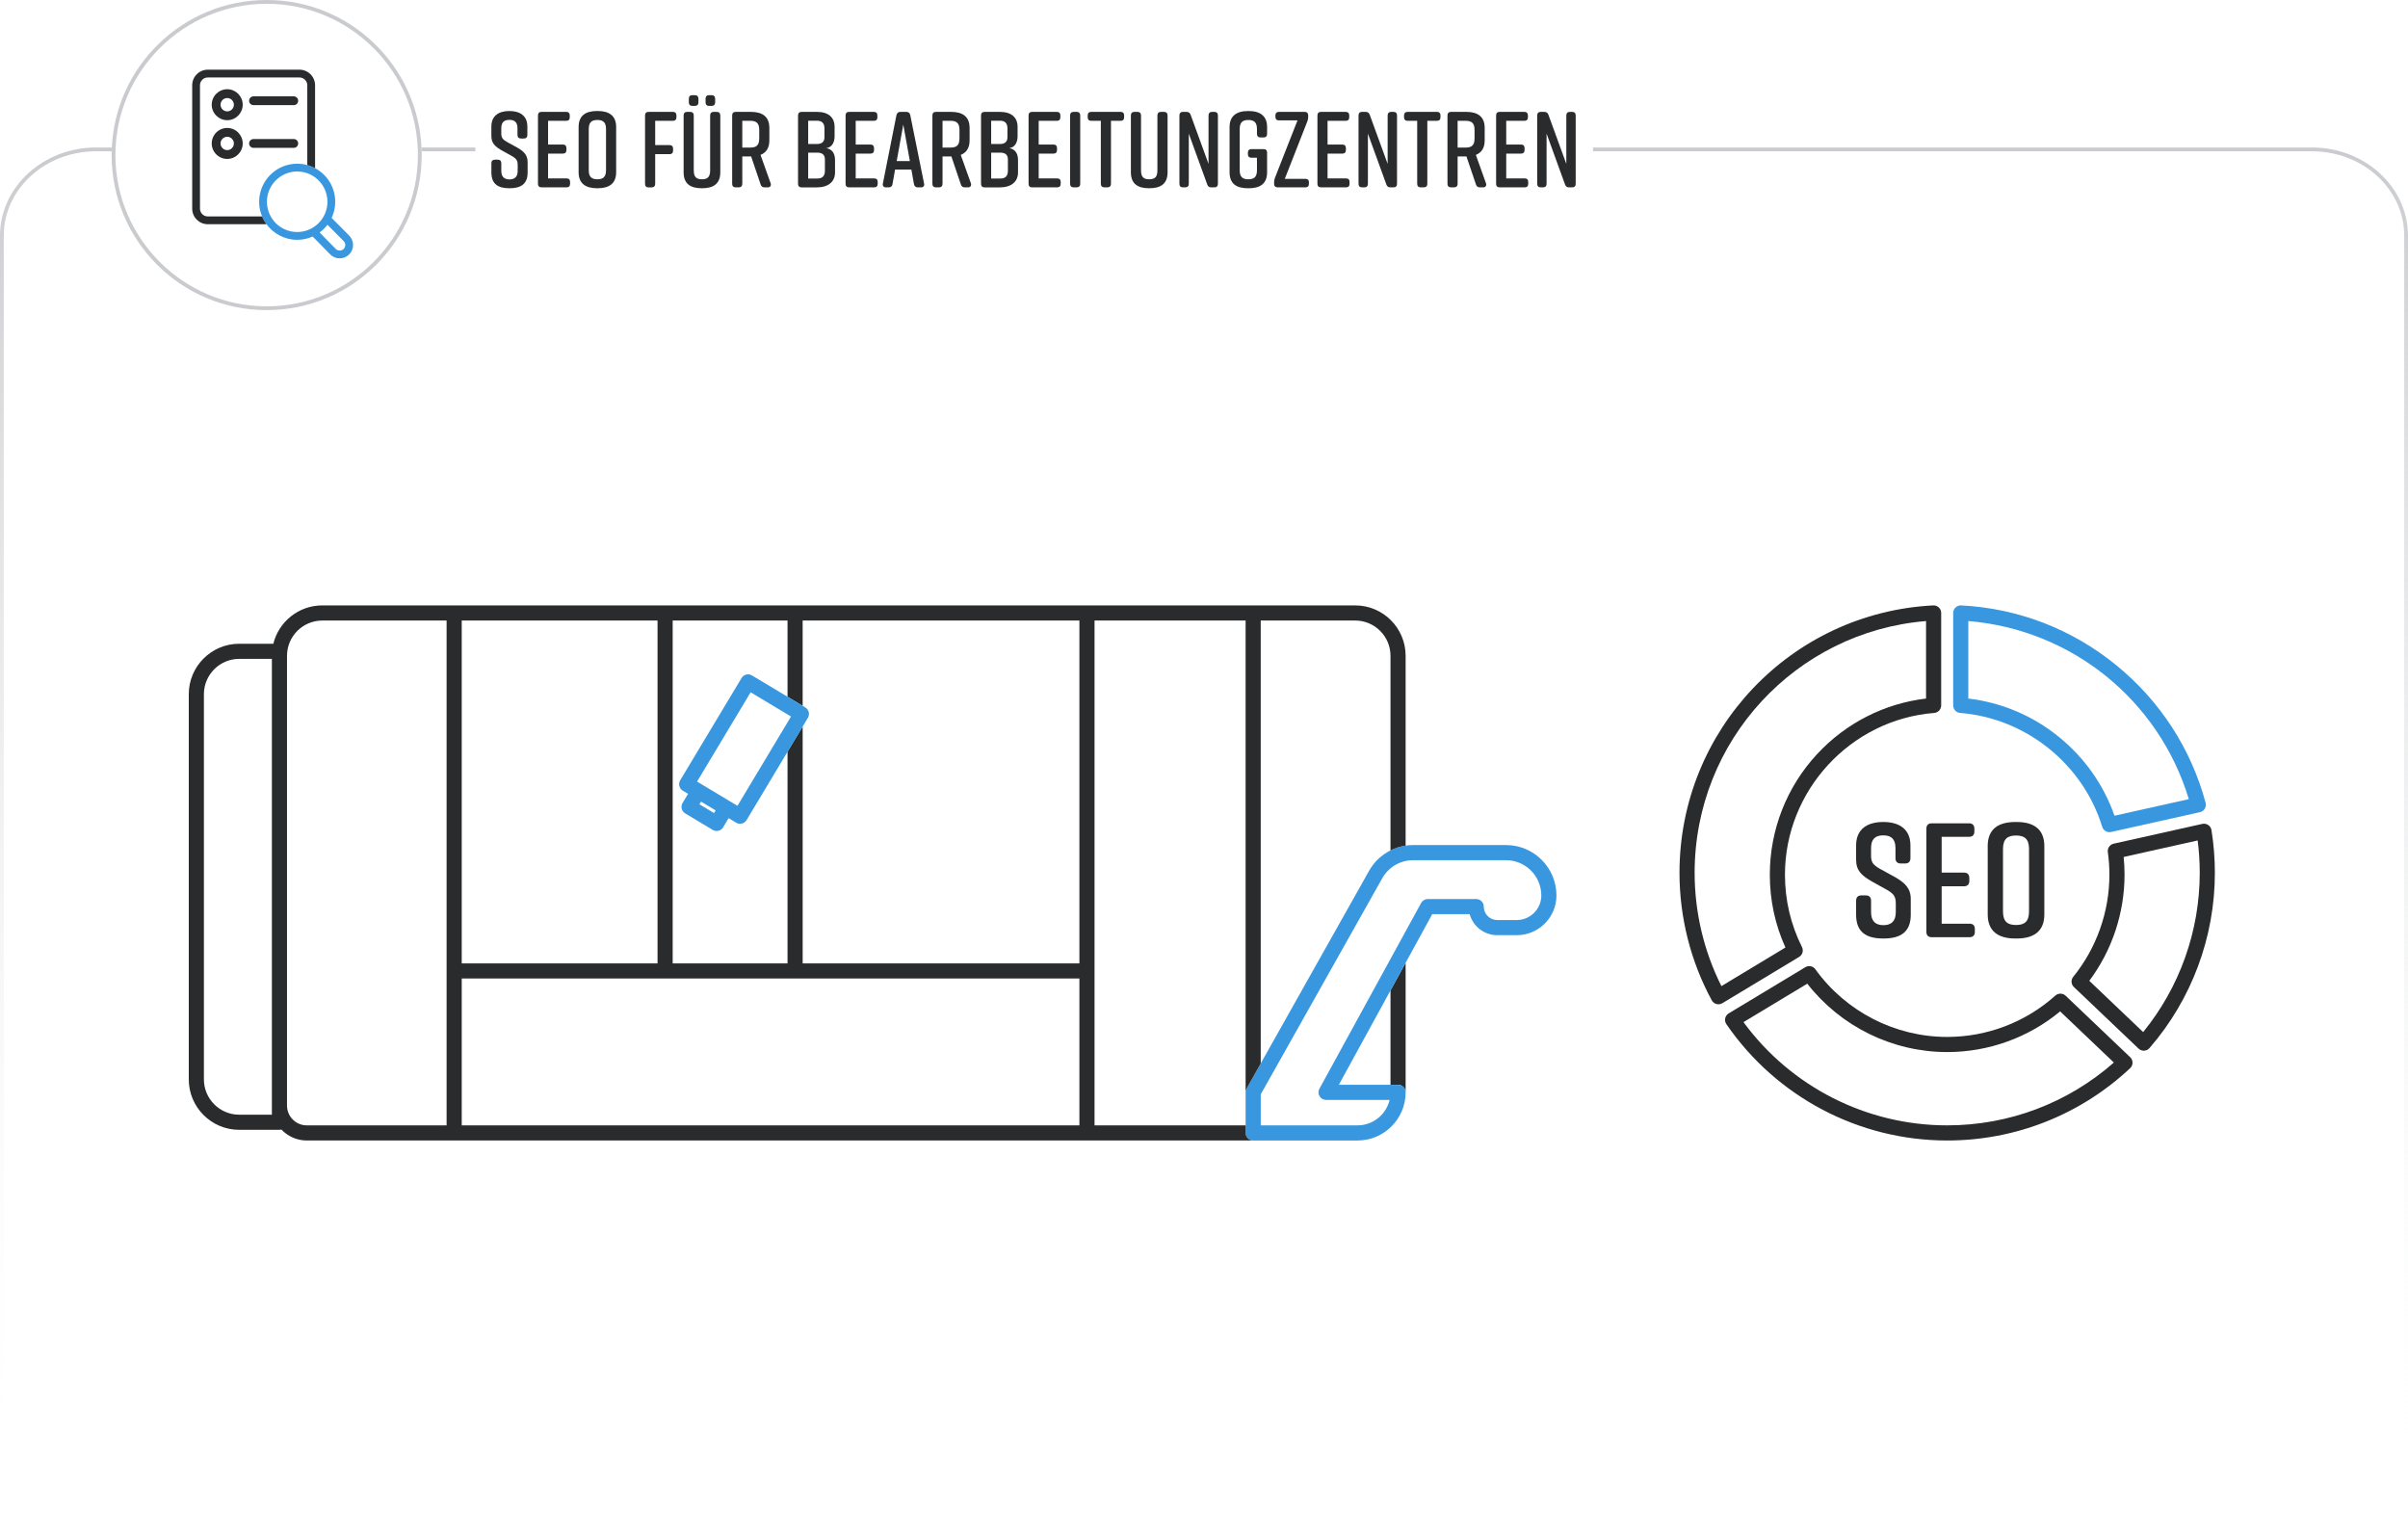 <?xml version="1.0" encoding="UTF-8"?>
<svg id="vor_umwandeln_Kopie" data-name="vor umwandeln Kopie" xmlns="http://www.w3.org/2000/svg" xmlns:xlink="http://www.w3.org/1999/xlink" viewBox="0 0 1272.91 805.44">
  <defs>
    <style>
      .cls-1 {
        fill: #c9cbce;
      }

      .cls-1, .cls-2, .cls-3, .cls-4, .cls-5 {
        stroke-width: 0px;
      }

      .cls-2 {
        fill: #1d1e1c;
      }

      .cls-3 {
        fill: url(#Unbenannter_Verlauf_11);
      }

      .cls-4 {
        fill: #3897df;
      }

      .cls-5 {
        fill: #2a2b2c;
      }
    </style>
    <linearGradient id="Unbenannter_Verlauf_11" data-name="Unbenannter Verlauf 11" x1="636.46" y1="805.44" x2="636.46" y2="77.96" gradientUnits="userSpaceOnUse">
      <stop offset="0" stop-color="#fff" stop-opacity="0"/>
      <stop offset="1" stop-color="#c9cbce"/>
    </linearGradient>
  </defs>
  <g id="Bearbeitungszentren_Kopie" data-name="Bearbeitungszentren Kopie">
    <g id="Rahmen_Kopie_2" data-name="Rahmen Kopie 2">
      <path class="cls-1" d="m222.86,78.96C221.29,35.09,185.23,0,140.97,0S60.64,35.09,59.07,78.96c-.04.99-.06,1.99-.06,2.99,0,45.26,36.7,81.96,81.96,81.96s81.95-36.7,81.95-81.96c0-1-.02-2-.06-2.99Zm-81.89,82.95c-44.09,0-79.96-35.87-79.96-79.96S96.88,2,140.97,2s79.95,35.86,79.95,79.95-35.86,79.96-79.95,79.96Z"/>
      <g>
        <path class="cls-2" d="m150.17,128.81h-.15c.03.14.03.3.03.46-.01.08-.01.17-.03.24.05-.15.09-.39.15-.7Zm-4.51-2.57c-.02.08-.03.16-.04.23.02,0,.04,0,.05.01-.01-.08-.01-.16-.01-.24Z"/>
        <g>
          <path class="cls-5" d="m120.11,47.16c-4.51,0-8.19,3.67-8.19,8.18s3.68,8.19,8.19,8.19,8.19-3.67,8.19-8.19-3.68-8.18-8.19-8.18Zm0,11.71c-1.94,0-3.52-1.58-3.52-3.53s1.58-3.52,3.52-3.52,3.52,1.58,3.52,3.52-1.58,3.53-3.52,3.53Z"/>
          <path class="cls-5" d="m120.11,67.63c-4.51,0-8.19,3.67-8.19,8.19s3.68,8.18,8.19,8.18,8.19-3.67,8.19-8.18-3.68-8.19-8.19-8.19Zm0,11.71c-1.94,0-3.52-1.58-3.52-3.52s1.58-3.53,3.52-3.53,3.52,1.58,3.52,3.53-1.58,3.52-3.52,3.52Z"/>
          <path class="cls-5" d="m155.29,55.58h-21.28c-1.29,0-2.33-1.04-2.33-2.33s1.04-2.33,2.33-2.33h21.28c1.29,0,2.33,1.04,2.33,2.33s-1.04,2.33-2.33,2.33Z"/>
          <path class="cls-5" d="m155.29,78.15h-21.28c-1.29,0-2.33-1.04-2.33-2.33s1.04-2.33,2.33-2.33h21.28c1.29,0,2.33,1.04,2.33,2.33s-1.04,2.33-2.33,2.33Z"/>
        </g>
        <path class="cls-4" d="m184.59,124.54l-9.28-9.37c1.22-2.59,1.9-5.48,1.9-8.53,0-7.68-4.32-14.36-10.65-17.75-.17-.09-.33-.17-.49-.25-.16-.08-.31-.16-.46-.23-.35-.16-.7-.31-1.06-.46-.13-.05-.27-.1-.4-.15-.41-.16-.82-.3-1.25-.42-.15-.05-.31-.1-.46-.14-1.7-.47-3.49-.72-5.34-.72-11.09,0-20.12,9.02-20.12,20.12,0,2.74.55,5.36,1.56,7.75.09.22.18.44.29.65.06.15.13.29.2.43.08.18.18.35.27.53.09.17.18.35.28.52.26.46.55.92.84,1.35.04.06.08.12.12.17.11.16.22.31.33.47,3.66,4.99,9.57,8.24,16.23,8.24,2.91,0,5.68-.62,8.17-1.74l9.27,9.44c1.37,1.4,3.2,2.1,5.04,2.1,1.74,0,3.48-.63,4.83-1.9,1.4-1.32,2.19-3.1,2.22-5.02.04-1.92-.69-3.72-2.04-5.09Zm-27.49-1.91c-4.11,0-7.87-1.56-10.71-4.12-1.31-1.18-2.42-2.57-3.28-4.12-1.28-2.3-2.01-4.94-2.01-7.75,0-8.83,7.18-16,16-16,1.87,0,3.67.32,5.34.92,1.48.52,2.87,1.26,4.12,2.18,3.96,2.92,6.54,7.61,6.54,12.9,0,8.81-7.18,15.99-16,15.99Zm24.49,9.02c-1.15,1.09-3,1.05-4.11-.08l-8.53-8.69c1.57-1.15,2.98-2.53,4.16-4.08l8.56,8.64c.56.57.86,1.32.84,2.12-.01.8-.34,1.55-.92,2.09Z"/>
        <path class="cls-5" d="m158.32,36.83h-48.49c-4.54,0-8.23,3.7-8.23,8.24v65.2c0,4.54,3.69,8.24,8.23,8.24h31.04c-.11-.16-.22-.31-.33-.47-.04-.05-.08-.11-.12-.17-.29-.43-.58-.89-.84-1.35-.1-.17-.19-.35-.28-.52-.09-.18-.19-.35-.27-.53-.07-.14-.14-.28-.2-.43-.11-.21-.2-.43-.29-.65h-28.71c-2.27,0-4.12-1.85-4.12-4.12V45.07c0-2.27,1.85-4.12,4.12-4.12h48.49c2.27,0,4.12,1.85,4.12,4.12v42.17c.15.04.31.09.46.14.43.12.84.26,1.25.42.13.05.27.1.4.15.36.15.71.3,1.06.46.15.07.3.15.46.23.16.08.32.16.49.25v-43.82c0-4.54-3.7-8.24-8.24-8.24Z"/>
      </g>
      <path class="cls-3" d="m1222.18,805.44H50.73C22.76,805.44,0,784.54,0,758.85V124.54C0,98.86,22.76,77.96,50.73,77.96h8.34v2h-8.34c-26.87,0-48.73,20-48.73,44.58v634.31c0,24.59,21.86,44.59,48.73,44.59h1171.45c26.87,0,48.73-20,48.73-44.59V124.54c0-24.58-21.86-44.58-48.73-44.58h-380.08v-2h380.08c27.97,0,50.73,20.9,50.73,46.58v634.31c0,25.69-22.76,46.59-50.73,46.59Z"/>
      <polygon class="cls-1" points="251.3 79.96 222.92 79.96 222.86 77.96 251.3 77.96 251.3 79.96"/>
      <g>
        <path class="cls-5" d="m276.91,73.21h-1.48c-1.25,0-1.88-.68-1.88-1.88v-3.53c0-3.19-1.54-4.45-4.28-4.45s-4.28,1.25-4.28,4.45v2.74c0,2.39.85,3.25,3.14,4.56l5.19,2.85c3.42,1.94,5.59,3.88,5.59,7.7v5.53c0,5.99-3.48,8.32-9.52,8.32h-.11c-6.04,0-9.52-2.28-9.52-8.32v-4.9c0-1.2.63-1.88,1.88-1.88h1.48c1.25,0,1.88.68,1.88,1.88v3.99c0,3.14,1.54,4.56,4.33,4.56s4.33-1.42,4.33-4.56v-3.14c0-2.39-.86-3.42-3.19-4.73l-5.13-2.85c-3.65-2.11-5.59-3.82-5.59-7.64v-5.02c0-5.76,3.99-8.21,9.46-8.21h.11c5.47,0,9.46,2.45,9.46,8.21v4.45c0,1.2-.63,1.88-1.88,1.88Z"/>
        <path class="cls-5" d="m299.49,99.03h-13.23c-1.25,0-1.88-.68-1.88-1.88v-36.14c0-1.2.63-1.88,1.88-1.88h13.05c1.25,0,1.88.68,1.88,1.88v.97c0,1.25-.63,1.88-1.88,1.88h-9.58v12.54h7.81c1.25,0,1.88.68,1.88,1.88v1.03c0,1.2-.63,1.88-1.88,1.88h-7.81v13.11h9.75c1.25,0,1.88.63,1.88,1.88v.97c0,1.2-.63,1.88-1.88,1.88Z"/>
        <path class="cls-5" d="m315.56,58.67h.46c6.04,0,9.69,2.57,9.69,8.44v23.94c0,5.87-3.65,8.44-9.69,8.44h-.46c-6.04,0-9.69-2.57-9.69-8.44v-23.94c0-5.93,3.65-8.44,9.69-8.44Zm.23,36.09c2.96,0,4.56-1.2,4.56-4.73v-21.89c0-3.53-1.6-4.73-4.56-4.73s-4.56,1.2-4.56,4.73v21.89c0,3.53,1.6,4.73,4.56,4.73Z"/>
        <path class="cls-5" d="m340.98,97.15v-36.14c0-1.2.63-1.88,1.88-1.88h12.83c1.25,0,1.88.68,1.88,1.88v.97c0,1.25-.63,1.88-1.88,1.88h-9.35v12.83h7.58c1.25,0,1.88.68,1.88,1.88v1.03c0,1.2-.63,1.88-1.88,1.88h-7.58v15.68c0,1.2-.68,1.88-1.88,1.88h-1.6c-1.25,0-1.88-.68-1.88-1.88Z"/>
        <path class="cls-5" d="m380.77,61.01v30.04c0,5.99-3.53,8.44-9.58,8.44h-.23c-6.04,0-9.58-2.39-9.58-8.44v-30.04c0-1.2.63-1.88,1.88-1.88h1.6c1.2,0,1.88.68,1.88,1.88v29.02c0,3.53,1.37,4.73,4.33,4.73s4.33-1.2,4.33-4.73v-29.02c0-1.2.68-1.88,1.88-1.88h1.6c1.25,0,1.88.68,1.88,1.88Zm-11.57-8.84v1.94c0,1.2-.68,1.88-1.88,1.88h-1.25c-1.25,0-1.94-.68-1.94-1.88v-1.94c0-1.2.68-1.88,1.94-1.88h1.25c1.2,0,1.88.68,1.88,1.88Zm8.84,0v1.94c0,1.2-.68,1.88-1.94,1.88h-1.25c-1.2,0-1.88-.68-1.88-1.88v-1.94c0-1.2.68-1.88,1.88-1.88h1.25c1.25,0,1.94.68,1.94,1.88Z"/>
        <path class="cls-5" d="m405.79,99.03h-1.6c-1.08,0-1.77-.46-2.11-1.54l-5.02-14.82h-4.67v14.48c0,1.2-.68,1.88-1.88,1.88h-1.6c-1.25,0-1.88-.68-1.88-1.88v-36.14c0-1.2.63-1.88,1.88-1.88h8.09c6.04,0,9.69,2.57,9.69,8.44v6.67c0,3.99-1.71,6.44-4.67,7.64l5.36,14.99c.4,1.25-.23,2.17-1.6,2.17Zm-13.4-21.04h4.39c2.96,0,4.56-1.2,4.56-4.73v-4.67c0-3.53-1.6-4.73-4.56-4.73h-4.39v14.14Z"/>
        <path class="cls-5" d="m436.74,78.28c3.59.57,4.67,3.42,4.67,6.33v6.56c0,4.85-3.53,7.87-9.58,7.87h-8.09c-1.25,0-1.88-.68-1.88-1.88v-36.14c0-1.2.63-1.88,1.88-1.88h8.21c6.04,0,9.23,3.02,9.23,7.87v5.02c0,2.74-1.08,5.87-4.45,6.27Zm-9.52-2.17h4.62c2.57,0,3.99-1.14,3.99-3.59v-4.62c0-2.79-1.31-4.1-3.99-4.1h-4.62v12.31Zm4.85,4.56h-4.85v13.68h4.85c2.68,0,3.99-1.31,3.99-4.1v-5.99c0-2.45-1.43-3.59-3.99-3.59Z"/>
        <path class="cls-5" d="m462.1,99.03h-13.23c-1.25,0-1.88-.68-1.88-1.88v-36.14c0-1.2.63-1.88,1.88-1.88h13.05c1.25,0,1.88.68,1.88,1.88v.97c0,1.25-.63,1.88-1.88,1.88h-9.58v12.54h7.81c1.25,0,1.88.68,1.88,1.88v1.03c0,1.2-.63,1.88-1.88,1.88h-7.81v13.11h9.75c1.25,0,1.88.63,1.88,1.88v.97c0,1.2-.63,1.88-1.88,1.88Z"/>
        <path class="cls-5" d="m486.84,99.03h-1.65c-1.14,0-1.82-.57-2.05-1.71l-1.37-7.7h-8.61l-1.37,7.7c-.17,1.14-.91,1.71-2,1.71h-1.43c-1.25,0-1.88-.74-1.65-2.05l7.18-36.14c.23-1.14.97-1.71,2.05-1.71h3.19c1.08,0,1.82.57,2.05,1.71l7.3,36.14c.29,1.31-.4,2.05-1.65,2.05Zm-5.87-13.91l-3.48-19.27-3.48,19.27h6.95Z"/>
        <path class="cls-5" d="m511.64,99.03h-1.6c-1.08,0-1.77-.46-2.11-1.54l-5.02-14.82h-4.67v14.48c0,1.2-.68,1.88-1.88,1.88h-1.6c-1.25,0-1.88-.68-1.88-1.88v-36.14c0-1.2.63-1.88,1.88-1.88h8.09c6.04,0,9.69,2.57,9.69,8.44v6.67c0,3.99-1.71,6.44-4.67,7.64l5.36,14.99c.4,1.25-.23,2.17-1.6,2.17Zm-13.4-21.04h4.39c2.96,0,4.56-1.2,4.56-4.73v-4.67c0-3.53-1.6-4.73-4.56-4.73h-4.39v14.14Z"/>
        <path class="cls-5" d="m533.47,78.28c3.59.57,4.67,3.42,4.67,6.33v6.56c0,4.85-3.53,7.87-9.58,7.87h-8.09c-1.25,0-1.88-.68-1.88-1.88v-36.14c0-1.2.63-1.88,1.88-1.88h8.21c6.04,0,9.23,3.02,9.23,7.87v5.02c0,2.74-1.08,5.87-4.45,6.27Zm-9.52-2.17h4.62c2.57,0,3.99-1.14,3.99-3.59v-4.62c0-2.79-1.31-4.1-3.99-4.1h-4.62v12.31Zm4.85,4.56h-4.85v13.68h4.85c2.68,0,3.99-1.31,3.99-4.1v-5.99c0-2.45-1.43-3.59-3.99-3.59Z"/>
        <path class="cls-5" d="m558.83,99.03h-13.23c-1.25,0-1.88-.68-1.88-1.88v-36.14c0-1.2.63-1.88,1.88-1.88h13.05c1.25,0,1.88.68,1.88,1.88v.97c0,1.25-.63,1.88-1.88,1.88h-9.58v12.54h7.81c1.25,0,1.88.68,1.88,1.88v1.03c0,1.2-.63,1.88-1.88,1.88h-7.81v13.11h9.75c1.25,0,1.88.63,1.88,1.88v.97c0,1.2-.63,1.88-1.88,1.88Z"/>
        <path class="cls-5" d="m569.15,99.03h-1.6c-1.25,0-1.88-.68-1.88-1.88v-36.14c0-1.2.63-1.88,1.88-1.88h1.6c1.2,0,1.88.68,1.88,1.88v36.14c0,1.2-.68,1.88-1.88,1.88Z"/>
        <path class="cls-5" d="m594.23,61.01v.97c0,1.25-.63,1.88-1.88,1.88h-5.07v33.29c0,1.2-.68,1.88-1.88,1.88h-1.6c-1.2,0-1.88-.68-1.88-1.88v-33.29h-5.07c-1.2,0-1.88-.63-1.88-1.88v-.97c0-1.2.68-1.88,1.88-1.88h15.51c1.25,0,1.88.68,1.88,1.88Z"/>
        <path class="cls-5" d="m617.2,61.01v30.04c0,5.99-3.53,8.44-9.58,8.44h-.23c-6.04,0-9.58-2.39-9.58-8.44v-30.04c0-1.2.63-1.88,1.88-1.88h1.6c1.2,0,1.88.68,1.88,1.88v29.02c0,3.53,1.37,4.73,4.33,4.73s4.33-1.2,4.33-4.73v-29.02c0-1.2.68-1.88,1.88-1.88h1.6c1.25,0,1.88.68,1.88,1.88Z"/>
        <path class="cls-5" d="m626.54,99.03h-1.2c-1.25,0-1.88-.68-1.88-1.88v-36.14c0-1.2.63-1.88,1.88-1.88h1.88c1.08,0,1.82.51,2.17,1.54l9.46,25.94v-25.6c0-1.2.68-1.88,1.88-1.88h1.2c1.25,0,1.88.68,1.88,1.88v36.14c0,1.2-.63,1.88-1.88,1.88h-1.65c-1.08,0-1.77-.51-2.11-1.54l-9.75-26.85v26.51c0,1.2-.68,1.88-1.88,1.88Z"/>
        <path class="cls-5" d="m669.81,80.68v10.38c0,5.99-3.65,8.44-9.69,8.44h-.46c-6.04,0-9.69-2.39-9.69-8.44v-23.94c0-5.76,3.65-8.44,9.69-8.44h.46c6.04,0,9.69,2.68,9.69,8.44v3.65c0,1.2-.63,1.88-1.88,1.88h-1.6c-1.2,0-1.88-.68-1.88-1.88v-2.62c0-3.53-1.6-4.73-4.56-4.73s-4.56,1.2-4.56,4.73v21.89c0,3.53,1.6,4.73,4.56,4.73s4.56-1.2,4.56-4.73v-6.67h-2.91c-1.2,0-1.88-.63-1.88-1.88v-.8c0-1.25.68-1.88,1.88-1.88h6.39c1.25,0,1.88.63,1.88,1.88Z"/>
        <path class="cls-5" d="m691.92,96.41v.74c0,1.2-.63,1.88-1.88,1.88h-14.65c-1.2,0-1.88-.68-1.88-1.88v-.68c0-.85.11-1.48.4-2.34l11.97-30.5h-9.8c-1.2,0-1.88-.63-1.88-1.88v-.74c0-1.2.68-1.88,1.88-1.88h13.57c1.25,0,1.88.68,1.88,1.88v.68c0,.85-.06,1.48-.4,2.34l-11.97,30.5h10.89c1.25,0,1.88.63,1.88,1.88Z"/>
        <path class="cls-5" d="m711.53,99.03h-13.23c-1.25,0-1.88-.68-1.88-1.88v-36.14c0-1.2.63-1.88,1.88-1.88h13.05c1.25,0,1.88.68,1.88,1.88v.97c0,1.25-.63,1.88-1.88,1.88h-9.58v12.54h7.81c1.25,0,1.88.68,1.88,1.88v1.03c0,1.2-.63,1.88-1.88,1.88h-7.81v13.11h9.75c1.25,0,1.88.63,1.88,1.88v.97c0,1.2-.63,1.88-1.88,1.88Z"/>
        <path class="cls-5" d="m721.22,99.03h-1.2c-1.25,0-1.88-.68-1.88-1.88v-36.14c0-1.2.63-1.88,1.88-1.88h1.88c1.08,0,1.82.51,2.17,1.54l9.46,25.94v-25.6c0-1.2.68-1.88,1.88-1.88h1.2c1.25,0,1.88.68,1.88,1.88v36.14c0,1.2-.63,1.88-1.88,1.88h-1.65c-1.08,0-1.77-.51-2.11-1.54l-9.75-26.85v26.51c0,1.2-.68,1.88-1.88,1.88Z"/>
        <path class="cls-5" d="m761.46,61.01v.97c0,1.25-.63,1.88-1.88,1.88h-5.07v33.29c0,1.2-.68,1.88-1.88,1.88h-1.6c-1.2,0-1.88-.68-1.88-1.88v-33.29h-5.07c-1.2,0-1.88-.63-1.88-1.88v-.97c0-1.2.68-1.88,1.88-1.88h15.51c1.25,0,1.88.68,1.88,1.88Z"/>
        <path class="cls-5" d="m783.92,99.03h-1.6c-1.08,0-1.77-.46-2.11-1.54l-5.02-14.82h-4.67v14.48c0,1.2-.68,1.88-1.88,1.88h-1.6c-1.25,0-1.88-.68-1.88-1.88v-36.14c0-1.2.63-1.88,1.88-1.88h8.1c6.04,0,9.69,2.57,9.69,8.44v6.67c0,3.99-1.71,6.44-4.67,7.64l5.36,14.99c.4,1.25-.23,2.17-1.6,2.17Zm-13.4-21.04h4.39c2.96,0,4.56-1.2,4.56-4.73v-4.67c0-3.53-1.6-4.73-4.56-4.73h-4.39v14.14Z"/>
        <path class="cls-5" d="m805.98,99.03h-13.23c-1.25,0-1.88-.68-1.88-1.88v-36.14c0-1.2.63-1.88,1.88-1.88h13.05c1.25,0,1.88.68,1.88,1.88v.97c0,1.25-.63,1.88-1.88,1.88h-9.58v12.54h7.81c1.25,0,1.88.68,1.88,1.88v1.03c0,1.2-.63,1.88-1.88,1.88h-7.81v13.11h9.75c1.25,0,1.88.63,1.88,1.88v.97c0,1.2-.63,1.88-1.88,1.88Z"/>
        <path class="cls-5" d="m815.67,99.03h-1.2c-1.25,0-1.88-.68-1.88-1.88v-36.14c0-1.2.63-1.88,1.88-1.88h1.88c1.08,0,1.82.51,2.17,1.54l9.46,25.94v-25.6c0-1.2.68-1.88,1.88-1.88h1.2c1.25,0,1.88.68,1.88,1.88v36.14c0,1.2-.63,1.88-1.88,1.88h-1.65c-1.08,0-1.77-.51-2.11-1.54l-9.75-26.85v26.51c0,1.2-.68,1.88-1.88,1.88Z"/>
      </g>
    </g>
    <g>
      <path class="cls-5" d="m735.04,523.49v49.86h4c2.21,0,4,1.79,4,4v-68.48l-8,14.62Z"/>
      <path class="cls-4" d="m796.12,446.65h-49.17c-1.32,0-2.63.1-3.91.29-2.8.42-5.5,1.28-8,2.53-4.69,2.35-8.66,6.06-11.31,10.77l-57.28,101.83v.02s-7.49,13.3-7.49,13.3c-.34.6-.51,1.27-.51,1.96v21.45c0,2.21,1.79,4,4,4h55.14c14.03,0,25.45-11.42,25.45-25.45,0-2.21-1.79-4-4-4h-31.31l27.31-49.86,8-14.62,14.07-25.69h19.78c1.76,6.39,7.62,11.1,14.56,11.1h10.33c11.57,0,20.98-9.41,20.98-20.98,0-14.69-11.95-26.65-26.64-26.65Zm5.66,39.63h-10.33c-3.92,0-7.1-3.18-7.1-7.1,0-2.21-1.79-4-4-4h-25.61c-1.46,0-2.8.8-3.5,2.08l-15.67,28.61-38.1,69.56c-.68,1.24-.65,2.74.07,3.96.72,1.21,2.03,1.96,3.44,1.96h33.6c-1.82,7.7-8.75,13.45-16.99,13.45h-51.14v-16.4l64.25-114.24c2.15-3.82,5.54-6.7,9.49-8.24.01,0,.03-.01.04-.01.12-.05.24-.1.37-.14,0,0,.01-.01.02-.01,2-.72,4.14-1.11,6.33-1.11h49.17c10.28,0,18.64,8.37,18.64,18.65,0,7.15-5.82,12.98-12.98,12.98Z"/>
      <path class="cls-5" d="m716.39,319.98H170.36c-12.49,0-23.01,8.64-25.87,20.27h-18.05c-14.69,0-26.65,11.96-26.65,26.65v203.61c0,14.7,11.96,26.65,26.65,26.65h21.28c.37,0,.72-.05,1.05-.14,3.37,3.56,8.13,5.78,13.4,5.78h500.28c-2.21,0-4-1.79-4-4v-4h-79.86v-266.82h79.86v249.37c0-.69.17-1.36.51-1.96l7.48-13.3v-234.11h49.95c10.28,0,18.65,8.36,18.65,18.64v102.85c2.5-1.25,5.2-2.11,8-2.53v-100.32c0-14.69-11.95-26.64-26.65-26.64ZM143.72,589.16h-17.28c-10.28,0-18.65-8.37-18.65-18.65v-203.61c0-10.28,8.37-18.65,18.65-18.65h17.28v240.91Zm100.36-261.18h103.51v181.21h-103.51v-181.21Zm-8,266.82h-73.91c-5.76,0-10.45-4.69-10.45-10.45v-237.73c0-10.28,8.36-18.64,18.64-18.64h65.72v266.82Zm334.51,0H244.08v-77.61h326.51v77.61Zm0-85.61h-146.29v-125.19l-.55.91-7.45,12.42v111.86h-60.71v-181.21h60.71v40.29l6.06,3.64,1.94,1.16v-45.09h146.29v181.21Z"/>
      <path class="cls-4" d="m427.51,376.36c-.26-1.03-.91-1.92-1.83-2.46l-1.38-.83-1.94-1.16-6.06-3.64-18.81-11.28c-.91-.55-2-.71-3.03-.46-1.03.26-1.92.92-2.46,1.83l-32.44,54.05c-.55.91-.71,2-.45,3.03.26,1.03.91,1.92,1.82,2.46l2.79,1.67-2.9,4.84c-1.14,1.9-.53,4.35,1.37,5.49l14.57,8.75c.62.37,1.34.57,2.05.57.33,0,.66-.04.98-.12,1.02-.26,1.91-.92,2.46-1.83l2.9-4.84,4.01,2.39c.64.39,1.35.57,2.05.57,1.36,0,2.68-.69,3.43-1.94l21.66-36.11h0s7.45-12.43,7.45-12.43l.55-.91h0s2.76-4.61,2.76-4.61c.55-.91.71-2,.45-3.03Zm-50.07,53.37l-7.71-4.63.85-1.42,7.72,4.63-.86,1.42Zm40.7-51.01l-1.24,2.07-.07.11c-.06.1-.11.21-.16.32.02-.05.04-.11.07-.16l-26.9,44.85-4.01-2.4-14.46-8.68-2.89-1.73,28.32-47.2,21.26,12.76h.01s.07.05.07.05l.1.06s-.06-.03-.1-.05Z"/>
    </g>
    <g>
      <path class="cls-5" d="m1169.02,438.73c-.17-1.08-.79-2.05-1.7-2.67s-2.04-.84-3.12-.6l-46.87,10.46c-2.03.45-3.38,2.39-3.09,4.46.55,3.9.83,7.92.83,11.92,0,19.62-6.79,38.79-19.11,53.98-1.32,1.62-1.17,3.98.35,5.42l34.17,32.53c.74.71,1.73,1.1,2.76,1.1h.19c1.09-.05,2.11-.55,2.83-1.38,22.28-25.69,34.56-58.6,34.56-92.66,0-7.55-.61-15.14-1.8-22.56Zm-36.11,106.77l-28.47-27.1c12.04-16.11,18.63-35.89,18.63-56.1,0-3.13-.15-6.27-.46-9.36l39.12-8.73c.72,5.65,1.09,11.37,1.09,17.08,0,30.74-10.59,60.47-29.91,84.21Z"/>
      <path class="cls-5" d="m1024.9,321.08c-.8-.76-1.87-1.16-2.96-1.1-75.22,3.86-134.13,65.93-134.13,141.31,0,23.56,5.9,46.87,17.07,67.44.52.96,1.41,1.66,2.47,1.95.34.09.69.14,1.05.14.72,0,1.43-.2,2.06-.58l40.58-24.46c1.79-1.07,2.45-3.34,1.52-5.21-5.97-11.93-9-24.81-9-38.27,0-44.43,34.66-81.98,78.9-85.48,2.08-.17,3.68-1.9,3.68-3.99v-48.85c0-1.1-.45-2.15-1.24-2.9Zm-6.76,48.13c-22.02,2.61-42.34,12.94-57.55,29.32-16.14,17.39-25.03,40.04-25.03,63.77,0,13.47,2.77,26.4,8.25,38.5l-33.84,20.4c-9.28-18.47-14.16-39.09-14.16-59.91,0-69.71,53.4-127.35,122.33-133.04v40.96Z"/>
      <path class="cls-4" d="m1165.93,424.31c-7.74-28.67-24.06-53.81-47.2-72.69-23.46-19.15-51.83-30.09-82.04-31.64-1.1-.06-2.17.34-2.96,1.1-.8.75-1.25,1.8-1.25,2.9v48.85c0,2.09,1.61,3.82,3.69,3.99,34.67,2.74,64.86,26.92,75.1,60.19.53,1.7,2.1,2.82,3.82,2.82.29,0,.58-.03.87-.1l46.98-10.47c1.06-.24,1.99-.9,2.55-1.84.57-.93.72-2.06.44-3.11Zm-48.17,6.83c-5.75-16.36-15.89-30.73-29.49-41.74-13.8-11.17-30.26-18.11-47.79-20.19v-40.96c54.61,4.51,100.67,41.7,116.57,94.12l-39.29,8.77Z"/>
      <path class="cls-5" d="m1126.05,558.77l-34.12-32.49c-1.51-1.43-3.88-1.47-5.43-.08-15.74,14.09-36.05,21.86-57.19,21.86-27.53,0-53.58-13.37-69.67-35.76-1.22-1.7-3.53-2.17-5.31-1.1l-40.51,24.42c-.94.57-1.61,1.5-1.85,2.58-.23,1.08-.01,2.2.62,3.11,26.44,38.5,70.08,61.49,116.72,61.49,36.07,0,70.42-13.57,96.72-38.22.8-.75,1.26-1.8,1.26-2.9s-.45-2.15-1.24-2.91Zm-96.74,36.03c-42.59,0-82.52-20.32-107.67-54.56l33.72-20.32c17.71,22.7,45.08,36.14,73.95,36.14,21.88,0,42.94-7.61,59.72-21.49l28.39,27.03c-24.38,21.44-55.49,33.2-88.11,33.2Z"/>
    </g>
    <g>
      <path class="cls-5" d="m1001.63,463.53l-7.82-4.3c-3.44-1.98-4.73-3.27-4.73-6.88v-4.13c0-4.81,2.32-6.7,6.45-6.7s6.45,1.89,6.45,6.7v5.33c0,1.81.94,2.84,2.83,2.84h2.24c1.89,0,2.84-1.03,2.84-2.84v-6.7c0-8.69-6.02-12.39-14.28-12.39h-.17c-8.26,0-14.27,3.7-14.27,12.39v7.57c0,5.76,2.92,8.34,8.42,11.52l7.74,4.3c3.53,1.98,4.82,3.52,4.82,7.14v4.73c0,4.73-2.32,6.88-6.54,6.88s-6.53-2.15-6.53-6.88v-6.02c0-1.81-.95-2.84-2.84-2.84h-2.24c-1.89,0-2.83,1.03-2.83,2.84v7.39c0,9.12,5.24,12.56,14.36,12.56h.17c9.11,0,14.36-3.53,14.36-12.56v-8.34c0-5.76-3.27-8.68-8.43-11.61Z"/>
      <path class="cls-5" d="m1041.11,488.21h-14.71v-19.78h11.78c1.89,0,2.84-1.03,2.84-2.84v-1.54c0-1.81-.95-2.84-2.84-2.84h-11.78v-18.92h14.45c1.89,0,2.84-.95,2.84-2.84v-1.46c0-1.81-.95-2.84-2.84-2.84h-19.7c-1.89,0-2.83,1.03-2.83,2.84v54.52c0,1.81.94,2.84,2.83,2.84h19.96c1.89,0,2.83-1.03,2.83-2.84v-1.46c0-1.89-.94-2.84-2.83-2.84Z"/>
      <path class="cls-5" d="m1066.05,434.46h-.69c-9.12,0-14.62,3.79-14.62,12.73v36.12c0,8.86,5.5,12.73,14.62,12.73h.69c9.11,0,14.62-3.87,14.62-12.73v-36.12c0-8.86-5.51-12.73-14.62-12.73Zm6.53,47.3c0,5.33-2.41,7.14-6.88,7.14s-6.88-1.81-6.88-7.14v-33.02c0-5.33,2.41-7.14,6.88-7.14s6.88,1.81,6.88,7.14v33.02Z"/>
    </g>
  </g>
</svg>